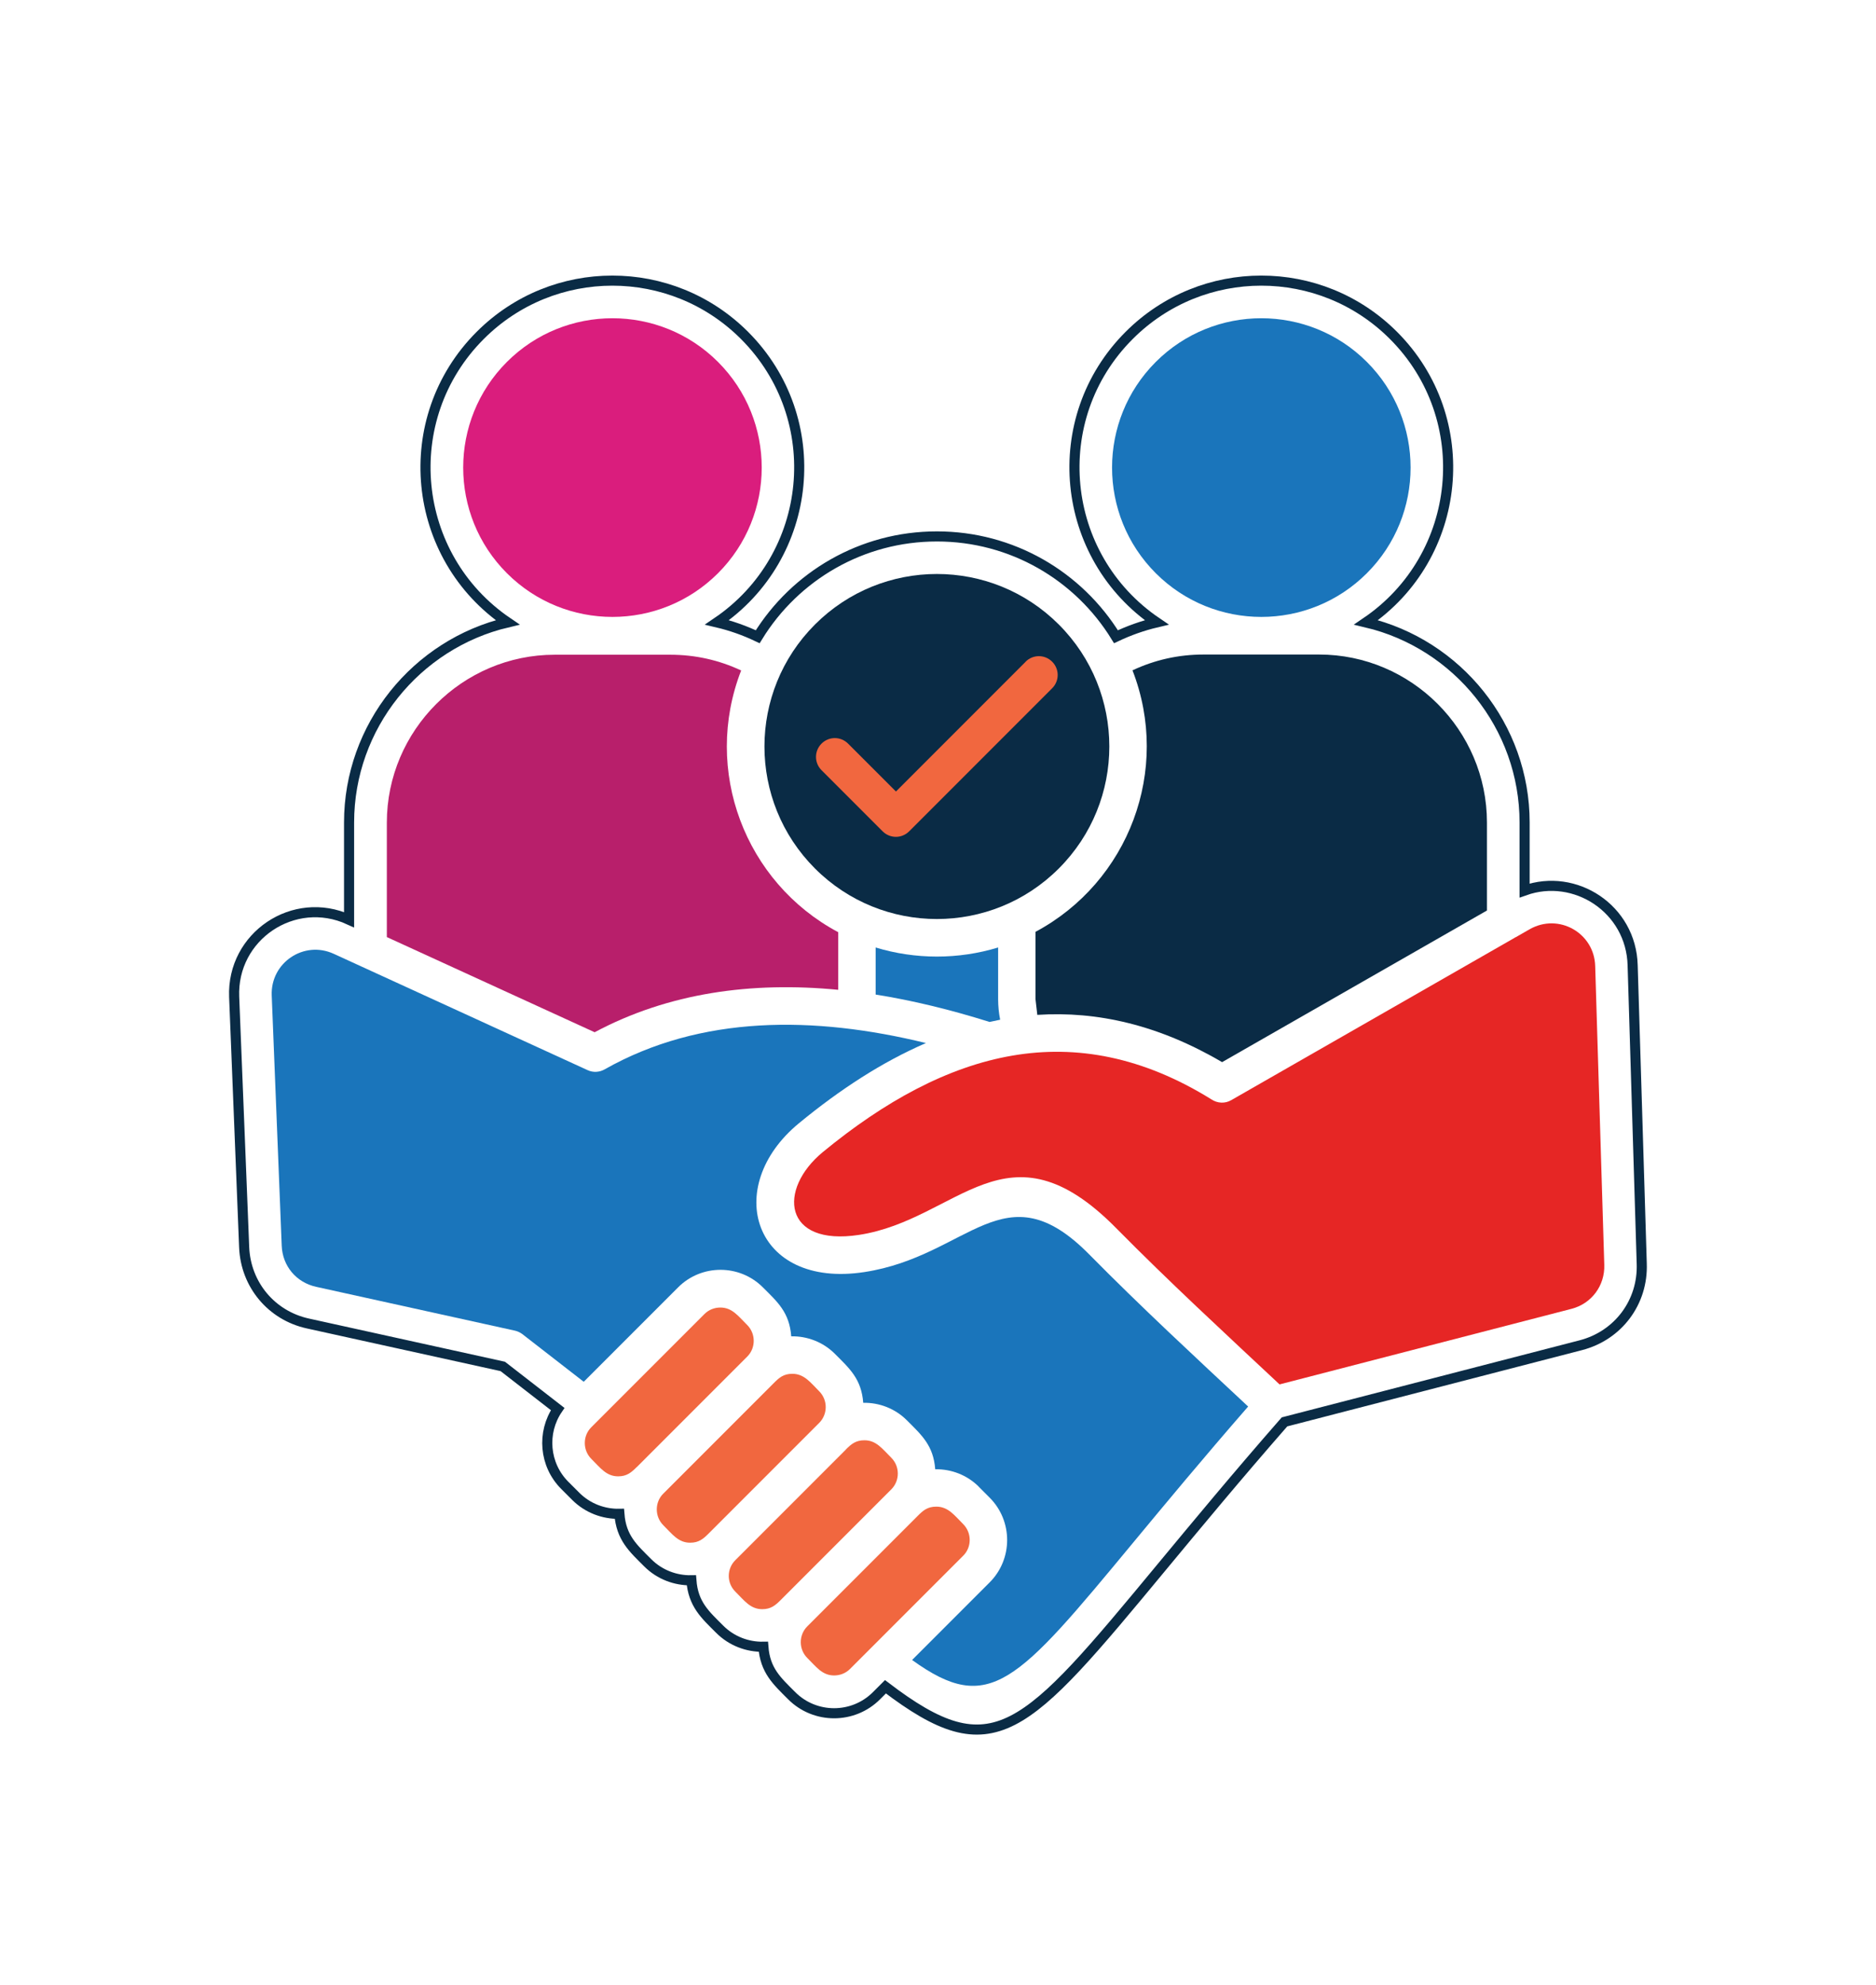 <?xml version="1.0" encoding="UTF-8"?> <svg xmlns="http://www.w3.org/2000/svg" id="Layer_1" data-name="Layer 1" version="1.1" viewBox="0 0 185.79 196.52"><defs><style> .cls-1 { fill: #0a2b45; } .cls-1, .cls-2, .cls-3, .cls-4, .cls-5, .cls-6, .cls-7 { fill-rule: evenodd; } .cls-1, .cls-2, .cls-3, .cls-5, .cls-6, .cls-7 { stroke-width: 0px; } .cls-2 { fill: #1a75bb; } .cls-3 { fill: #da1d7d; } .cls-4 { fill: none; stroke: #0a2b45; stroke-miterlimit: 10; } .cls-5 { fill: #e62625; } .cls-6 { fill: #b81f6b; } .cls-7 { fill: #f1673f; } </style></defs><path class="cls-1" d="M104.86,61.82c-6.67-6.67-17.48-6.67-24.15,0-6.67,6.67-6.67,17.48,0,24.15s17.48,6.67,24.15,0c6.67-6.67,6.67-17.48,0-24.15h0Z"></path><path class="cls-2" d="M96.92,147.16l1.09,1.09c2.31,2.31,2.31,6.08,0,8.39l-7.68,7.68c7.68,5.54,10.38,2.28,21.96-11.7,3.07-3.7,6.72-8.11,11.32-13.39-5.29-4.94-10.6-9.85-15.73-15.05-8.44-8.56-11.88.15-22.28,1.74-10.97,1.68-14.15-8.42-6.48-14.73,4.08-3.36,8.27-6.08,12.58-7.94-11.05-2.7-22.28-2.8-31.83,2.61h0c-.5.28-1.12.33-1.68.07l-25.13-11.51c-2.96-1.36-6.28.87-6.15,4.12l.99,24.78c.08,2,1.44,3.63,3.41,4.06l19.69,4.34h0c.26.06.5.17.73.34l6.08,4.72,9.35-9.35c2.31-2.31,6.08-2.31,8.39,0,1.45,1.45,2.63,2.47,2.81,4.85,1.56-.03,3.14.55,4.32,1.73,1.47,1.47,2.63,2.49,2.81,4.85,1.56-.03,3.14.55,4.32,1.73,1.47,1.47,2.63,2.49,2.81,4.85,1.56-.03,3.14.55,4.32,1.73h0Z"></path><path class="cls-4" d="M92.79,53.1c7.41,0,14.02,3.89,17.73,9.93,1.29-.61,2.63-1.09,4.03-1.42-9.61-6.51-10.96-20.18-2.72-28.41,7.23-7.23,18.94-7.23,26.17,0,8.23,8.23,6.89,21.9-2.71,28.41,9.06,2.14,15.7,10.3,15.7,19.81v6.73c5-1.78,10.56,1.8,10.7,7.41l.9,29.52c.14,3.82-2.33,7.12-6.03,8.08l-29.35,7.59c-4.77,5.45-8.74,10.25-12.05,14.24-13.79,16.65-16.72,20.17-27.47,11.98l-.89.89c-2.31,2.31-6.08,2.31-8.39,0-1.47-1.47-2.63-2.49-2.81-4.85-1.56.03-3.14-.55-4.32-1.73-1.45-1.45-2.63-2.47-2.81-4.85-1.56.03-3.14-.55-4.32-1.73-1.45-1.45-2.63-2.47-2.81-4.85-1.56.03-3.14-.55-4.32-1.73l-1.09-1.09c-2.03-2.03-2.29-5.22-.7-7.55l-5.44-4.22-19.3-4.25c-3.61-.79-6.16-3.85-6.31-7.55l-.99-24.78c-.24-6.01,5.91-10.14,11.38-7.64v-9.62c0-9.51,6.64-17.67,15.7-19.81-9.6-6.51-10.95-20.17-2.71-28.41,7.23-7.23,18.94-7.23,26.17,0,8.24,8.24,6.89,21.9-2.72,28.41,1.4.33,2.75.81,4.03,1.42,3.71-6.04,10.33-9.93,17.73-9.93h0Z"></path><path class="cls-1" d="M112.17,66.35c2.19-1.03,4.55-1.56,7.03-1.56h11.43c9.15,0,16.63,7.49,16.63,16.63v8.71l-26.23,15.01c-6.25-3.67-12.35-5.07-18.3-4.68l-.18-1.56v-6.66c9.23-4.93,13.45-16.03,9.6-25.9h0Z"></path><path class="cls-2" d="M98.85,93.79v5.12c0,.69.07,1.37.2,2.03-.35.07-.7.14-1.05.22-3.92-1.23-7.68-2.14-11.28-2.71v-4.66c3.94,1.2,8.19,1.2,12.13,0h0Z"></path><path class="cls-6" d="M83.01,92.25v5.73c-8.57-.83-16.79.29-24.12,4.2l-20.58-9.42v-11.32c0-9.15,7.49-16.63,16.63-16.63h11.43c2.48,0,4.84.53,7.03,1.56-3.84,9.87.37,20.97,9.6,25.9h0Z"></path><path class="cls-7" d="M101.58,65.5l-12.85,12.85-4.74-4.74c-.73-.73-1.9-.73-2.63,0-.73.73-.73,1.9,0,2.63l6.05,6.05c.73.73,1.9.73,2.63,0l14.16-14.16c.73-.73.73-1.9,0-2.63-.73-.73-1.9-.73-2.63,0h0Z"></path><path class="cls-3" d="M71.11,35.83c-5.77-5.77-15.14-5.77-20.91,0-5.77,5.77-5.77,15.14,0,20.91,5.77,5.77,15.14,5.77,20.91,0,5.77-5.77,5.77-15.14,0-20.91h0Z"></path><path class="cls-2" d="M135.37,35.83c-5.77-5.77-15.14-5.77-20.91,0-5.77,5.77-5.77,15.14,0,20.91,5.77,5.77,15.14,5.77,20.91,0,5.77-5.77,5.77-15.14,0-20.91h0Z"></path><path class="cls-5" d="M150.12,92.77l1.36-.78c2.89-1.65,6.42.37,6.5,3.65l.9,29.56c.07,2.06-1.26,3.85-3.25,4.36l-28.91,7.48c-5.5-5.15-10.94-10.16-16.18-15.47-10.83-10.97-15.61-.84-25.47.67-7.53,1.15-8.06-4.51-3.58-8.2,6.08-5,12.34-8.45,18.79-9.55,6.33-1.08,12.89.11,19.7,4.34.57.38,1.33.44,1.96.07l28.03-16.05c.05-.03.1-.06.15-.09h0Z"></path><path class="cls-7" d="M63.06,145.22c-.54.54-.98.92-1.84.92-1.18,0-1.77-.85-2.66-1.73-.86-.86-.86-2.28,0-3.13l11.21-11.21c.43-.43,1-.64,1.57-.64,1.18,0,1.77.85,2.66,1.73.86.86.86,2.28,0,3.13l-10.94,10.94h0Z"></path><path class="cls-7" d="M70.19,151.79c-.54.54-.98.92-1.84.92-1.18,0-1.77-.85-2.66-1.73-.86-.86-.86-2.28,0-3.13l10.94-10.94c.53-.53.96-.92,1.84-.92,1.18,0,1.8.87,2.66,1.73.86.86.86,2.27,0,3.13l-10.95,10.95h0Z"></path><path class="cls-7" d="M83.77,143.48c.54-.54.98-.91,1.84-.91,1.18,0,1.77.85,2.66,1.73.86.86.86,2.27,0,3.13l-10.94,10.94c-.54.54-.98.92-1.84.92-1.18,0-1.77-.85-2.66-1.73s-.86-2.28,0-3.13l10.95-10.95h0Z"></path><path class="cls-7" d="M90.89,150.05c.53-.53.96-.91,1.84-.91,1.18,0,1.8.87,2.66,1.73.86.86.86,2.28,0,3.13l-11.21,11.21c-.43.43-1,.64-1.57.64-1.18,0-1.77-.85-2.66-1.73-.86-.86-.86-2.27,0-3.13l10.95-10.95Z"></path></svg> 